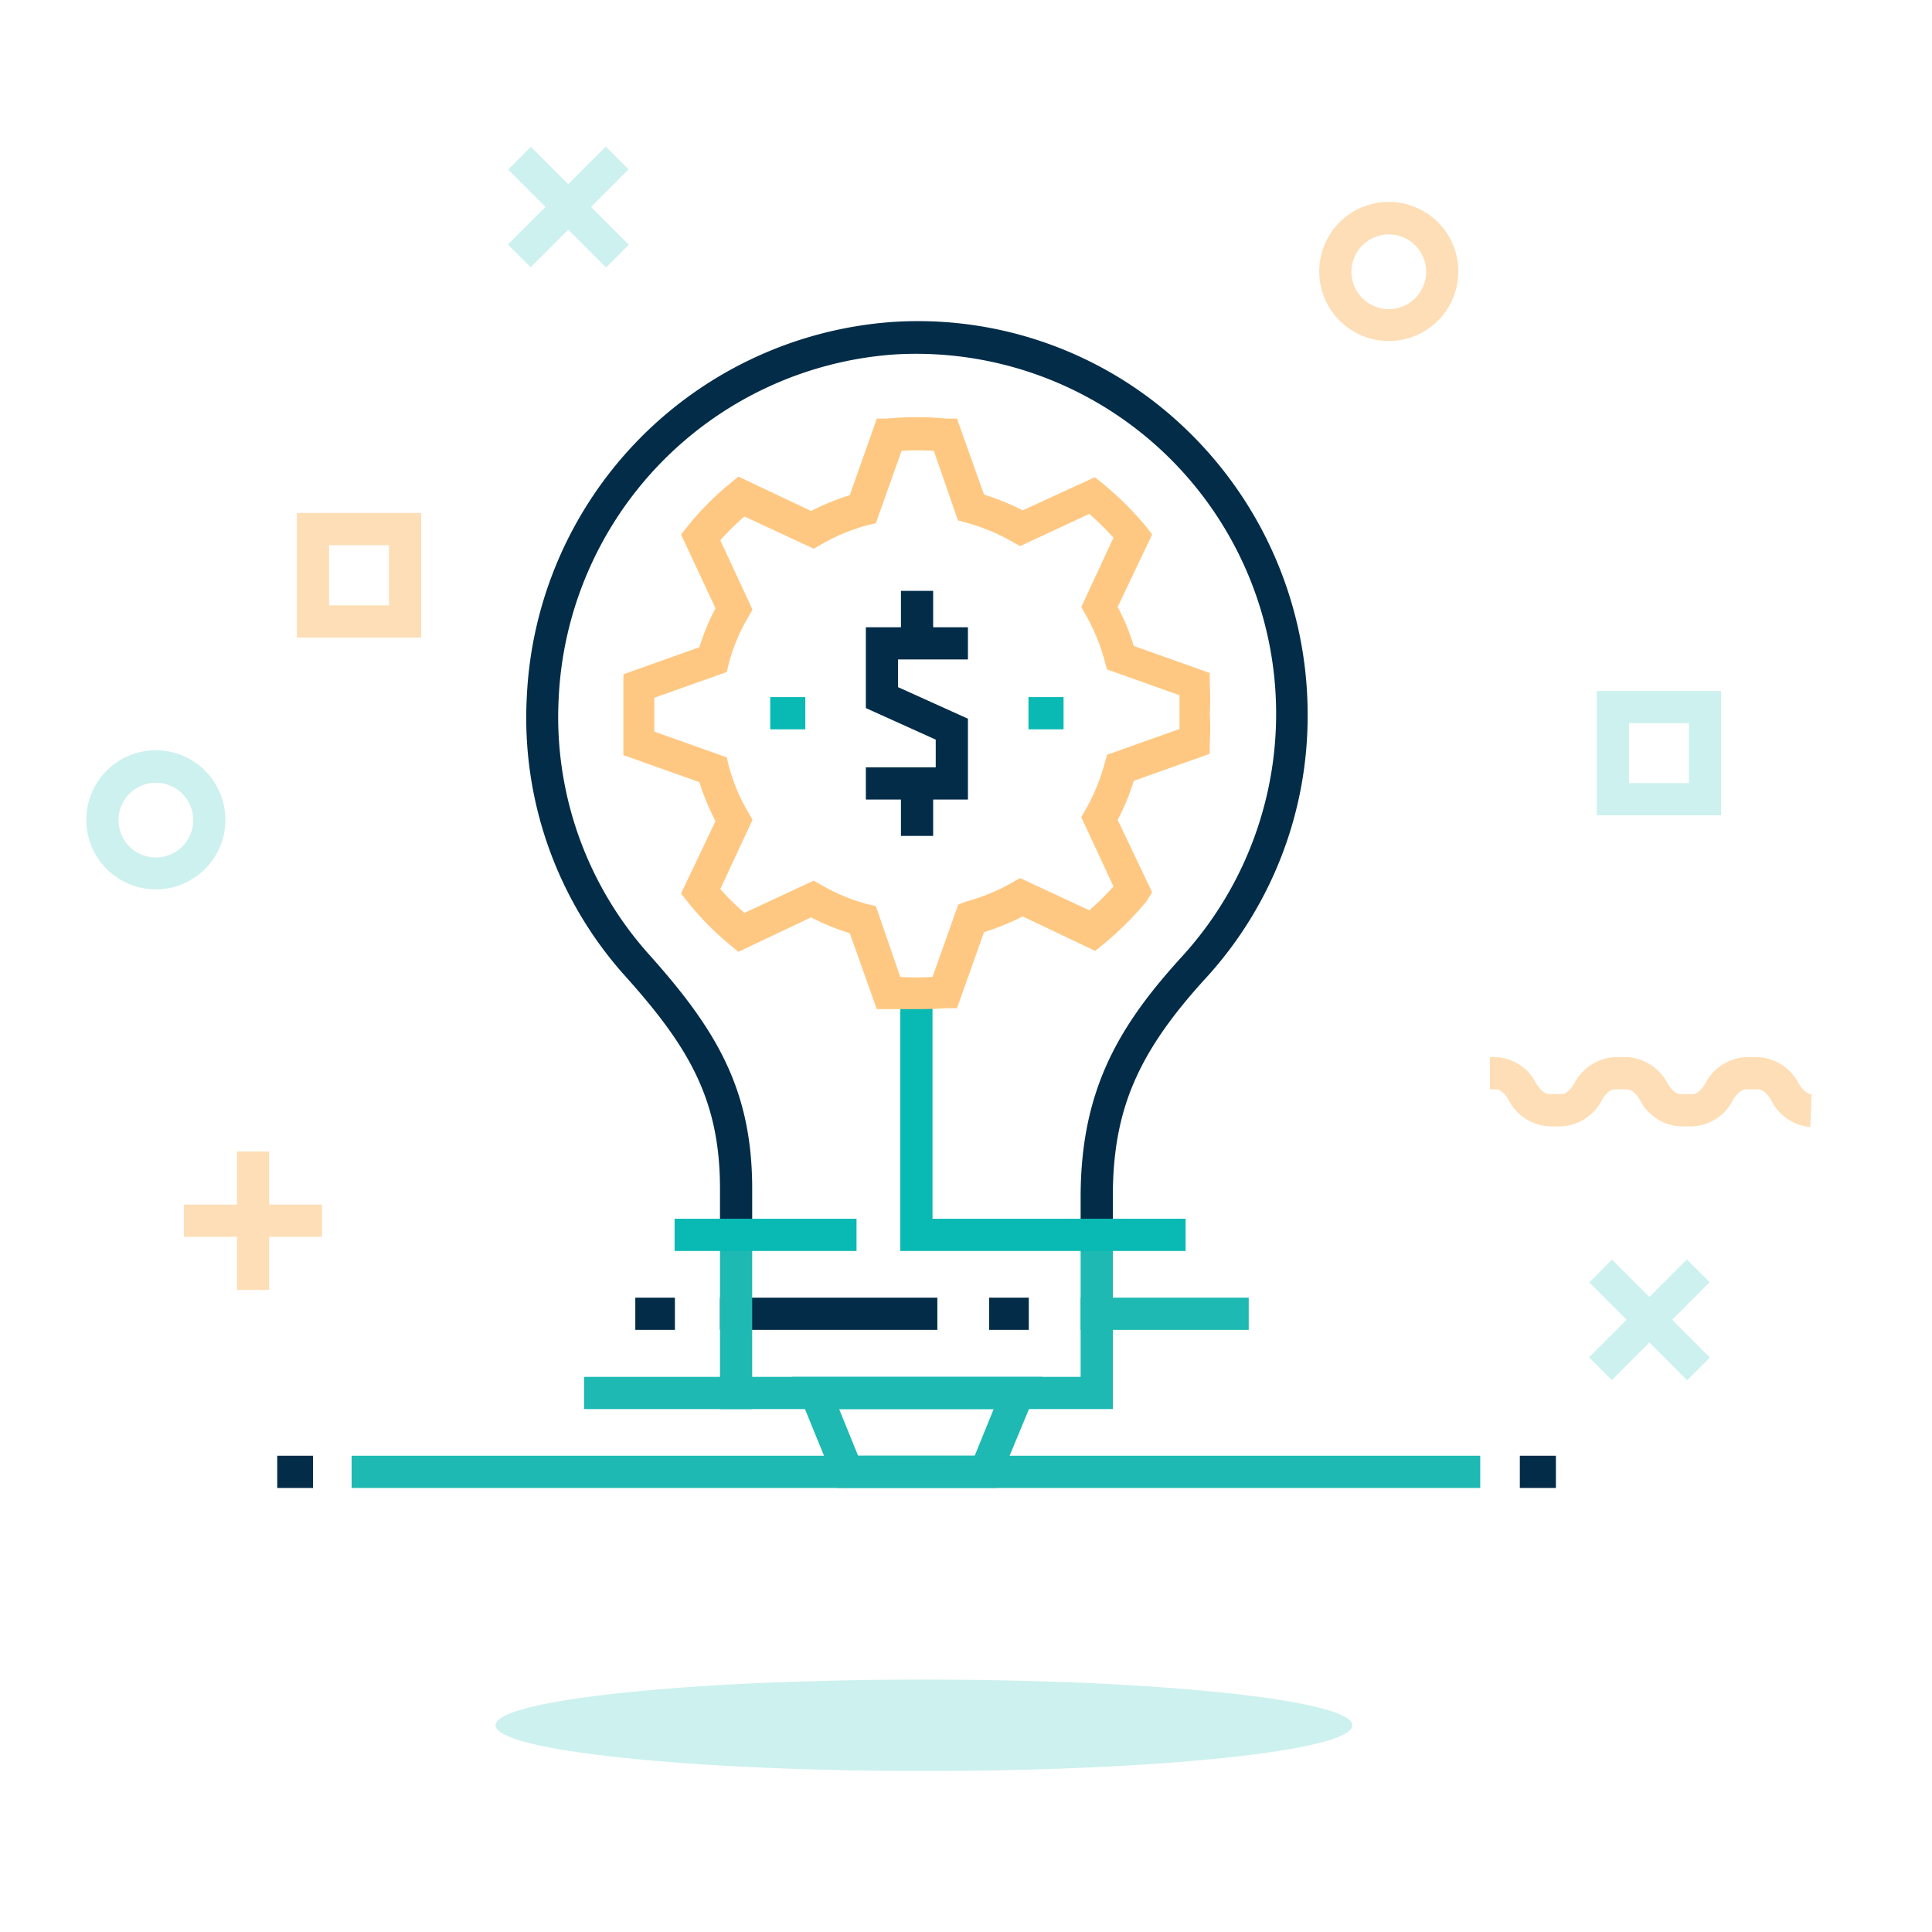 <svg id="Layer_1" data-name="Layer 1" xmlns="http://www.w3.org/2000/svg" viewBox="0 0 60 60"><defs><style>.cls-1{fill:#fedeb6;}.cls-2{fill:#cdf1ef;}.cls-3{fill:#022c48;}.cls-4{fill:#1db9b2;}.cls-5{fill:#09b9b3;}.cls-6{fill:#ffc882;}</style></defs><title>Lightbulb- On Light</title><rect class="cls-1" x="7.36" y="35.76" width="1" height="4.3"/><rect class="cls-1" x="5.71" y="37.41" width="4.29" height="1"/><rect class="cls-2" x="50.72" y="38.85" width="1" height="4.3" transform="translate(-13.98 48.22) rotate(-45)"/><rect class="cls-2" x="49.07" y="40.49" width="4.3" height="1" transform="translate(-13.98 48.22) rotate(-45)"/><rect class="cls-2" x="17.15" y="4.29" width="1" height="4.3" transform="translate(0.62 14.36) rotate(-45)"/><rect class="cls-2" x="15.5" y="5.93" width="4.3" height="1" transform="translate(0.62 14.36) rotate(-45)"/><path class="cls-1" d="M56.22,35A1.51,1.51,0,0,1,55,34.16c-.12-.21-.27-.33-.4-.33h-.38c-.12,0-.28.12-.4.33a1.49,1.49,0,0,1-1.25.82h-.39a1.49,1.49,0,0,1-1.25-.82c-.12-.21-.28-.33-.4-.33h-.38c-.13,0-.28.12-.4.33a1.5,1.5,0,0,1-1.25.82h-.39a1.51,1.51,0,0,1-1.26-.82c-.12-.21-.27-.33-.39-.33h-.19v-1h.19a1.48,1.48,0,0,1,1.25.82c.12.2.28.33.4.33h.39c.12,0,.27-.13.39-.33a1.51,1.51,0,0,1,1.26-.82h.38a1.51,1.51,0,0,1,1.26.82c.12.2.27.33.39.33h.39c.12,0,.27-.13.39-.33a1.51,1.51,0,0,1,1.26-.82h.38a1.51,1.51,0,0,1,1.26.82c.12.2.27.33.4.33Z"/><path class="cls-1" d="M43.14,10.59a2.16,2.16,0,1,1,2.15-2.16A2.16,2.16,0,0,1,43.14,10.59Zm0-3.31a1.16,1.16,0,1,0,1.15,1.15A1.16,1.16,0,0,0,43.14,7.28Z"/><path class="cls-2" d="M4.86,27.62A2.16,2.16,0,1,1,7,25.46,2.16,2.16,0,0,1,4.86,27.62Zm0-3.31A1.16,1.16,0,1,0,6,25.46,1.16,1.16,0,0,0,4.86,24.31Z"/><path class="cls-1" d="M13.08,19.8H9.22V15.93h3.86Zm-2.86-1h1.86V16.93H10.22Z"/><path class="cls-2" d="M53.45,25.32H49.59V21.46h3.86Zm-2.86-1h1.86V22.46H50.59Z"/><rect class="cls-3" x="22.36" y="40.3" width="6.75" height="1"/><rect class="cls-4" x="33.56" y="40.3" width="5.22" height="1"/><rect class="cls-4" x="18.14" y="42.76" width="5.22" height="1"/><rect class="cls-3" x="19.73" y="40.3" width="1.23" height="1"/><rect class="cls-3" x="30.72" y="40.3" width="1.23" height="1"/><path class="cls-4" d="M30.94,46.21H26l-1.41-3.45h7.78Zm-4.29-1h3.62l.59-1.45h-4.8Z"/><path class="cls-3" d="M34.56,38.35h-1V37.18c0-3.37,1.22-5.37,3.19-7.52a11.18,11.18,0,0,0-9-18.65A11.23,11.23,0,0,0,17.35,21.69a11.05,11.05,0,0,0,2.76,7.9c2.11,2.35,3.25,4.21,3.25,7.33v1.43h-1V36.92c0-2.81-1-4.45-3-6.67a12,12,0,0,1-3-8.6A12.24,12.24,0,0,1,27.7,10a12,12,0,0,1,9.07,3.27,12.27,12.27,0,0,1,3.84,8.9,12.05,12.05,0,0,1-3.12,8.16c-2.16,2.35-2.93,4.14-2.93,6.84Z"/><polygon class="cls-4" points="34.56 43.76 22.36 43.76 22.36 37.85 23.36 37.85 23.36 42.76 33.56 42.76 33.56 37.85 34.56 37.85 34.56 43.76"/><polygon class="cls-5" points="36.82 38.85 27.96 38.85 27.96 30.48 28.96 30.48 28.96 37.85 36.82 37.85 36.82 38.85"/><rect class="cls-5" x="20.95" y="37.85" width="5.65" height="1"/><path class="cls-6" d="M28.47,31.34c-.31,0-.62,0-.93,0l-.31,0-.84-2.36a7,7,0,0,1-1.2-.49l-2.26,1.07-.24-.2A8.87,8.87,0,0,1,21.35,28l-.2-.25,1.07-2.25a7.52,7.52,0,0,1-.5-1.21l-2.36-.84,0-.32c0-.3,0-.62,0-.94s0-.63,0-.94l0-.31,2.36-.84a7.16,7.16,0,0,1,.5-1.21L21.15,16.6l.2-.25A8.87,8.87,0,0,1,22.69,15l.24-.2,2.26,1.07a7,7,0,0,1,1.2-.49L27.23,13l.31,0a9.63,9.63,0,0,1,1.86,0l.32,0,.84,2.36a7.75,7.75,0,0,1,1.2.49L34,14.82l.25.2a9.91,9.91,0,0,1,1.34,1.33l.19.25-1.07,2.25a6.42,6.42,0,0,1,.5,1.21l2.36.84,0,.31a7.4,7.4,0,0,1,0,.94,7.21,7.21,0,0,1,0,.94l0,.32-2.36.84a6.71,6.71,0,0,1-.5,1.21l1.07,2.25L35.6,28a9.91,9.91,0,0,1-1.34,1.33l-.25.2-2.25-1.07a7.75,7.75,0,0,1-1.2.49l-.84,2.36-.32,0C29.1,31.33,28.79,31.34,28.47,31.34Zm-.51-1a8.85,8.85,0,0,0,1,0l.8-2.25L30,28a6.16,6.16,0,0,0,1.45-.6l.23-.13,2.15,1a8.73,8.73,0,0,0,.75-.74l-1-2.15.13-.23a6.06,6.06,0,0,0,.6-1.46l.07-.25,2.25-.8c0-.17,0-.35,0-.53s0-.35,0-.52l-2.25-.8-.07-.25a6.06,6.06,0,0,0-.6-1.46l-.13-.23,1-2.15a8.73,8.73,0,0,0-.75-.74l-2.15,1-.23-.13a6.16,6.16,0,0,0-1.45-.6l-.25-.07L29,14a8.85,8.85,0,0,0-1,0l-.8,2.25-.26.06a6.09,6.09,0,0,0-1.44.6l-.23.13-2.15-1a7.49,7.49,0,0,0-.75.74l1,2.15-.13.23a5.71,5.71,0,0,0-.61,1.46l-.06.25-2.25.8c0,.17,0,.35,0,.52s0,.36,0,.53l2.25.8.06.25a5.71,5.71,0,0,0,.61,1.46l.13.23-1,2.15a7.49,7.49,0,0,0,.75.74l2.15-1,.23.13a5.92,5.92,0,0,0,1.44.6l.26.06Z"/><rect class="cls-5" x="23.92" y="21.65" width="1.09" height="1"/><rect class="cls-5" x="31.94" y="21.65" width="1.09" height="1"/><polygon class="cls-3" points="26.89 24.83 26.89 23.83 29.06 23.83 29.06 22.97 26.89 21.99 26.89 19.48 30.06 19.48 30.06 20.48 27.89 20.48 27.89 21.34 30.06 22.32 30.06 24.83 26.89 24.83"/><rect class="cls-3" x="27.98" y="24.33" width="1" height="1.63"/><rect class="cls-3" x="27.98" y="18.35" width="1" height="1.63"/><rect class="cls-4" x="10.92" y="45.21" width="35.05" height="1"/><rect class="cls-3" x="8.61" y="45.21" width="1.11" height="1"/><rect class="cls-3" x="47.2" y="45.21" width="1.12" height="1"/><path class="cls-2" d="M42,53.58c0,.79-6,1.42-13.3,1.42s-13.31-.63-13.31-1.42,6-1.42,13.31-1.42S42,52.8,42,53.58Z"/></svg>